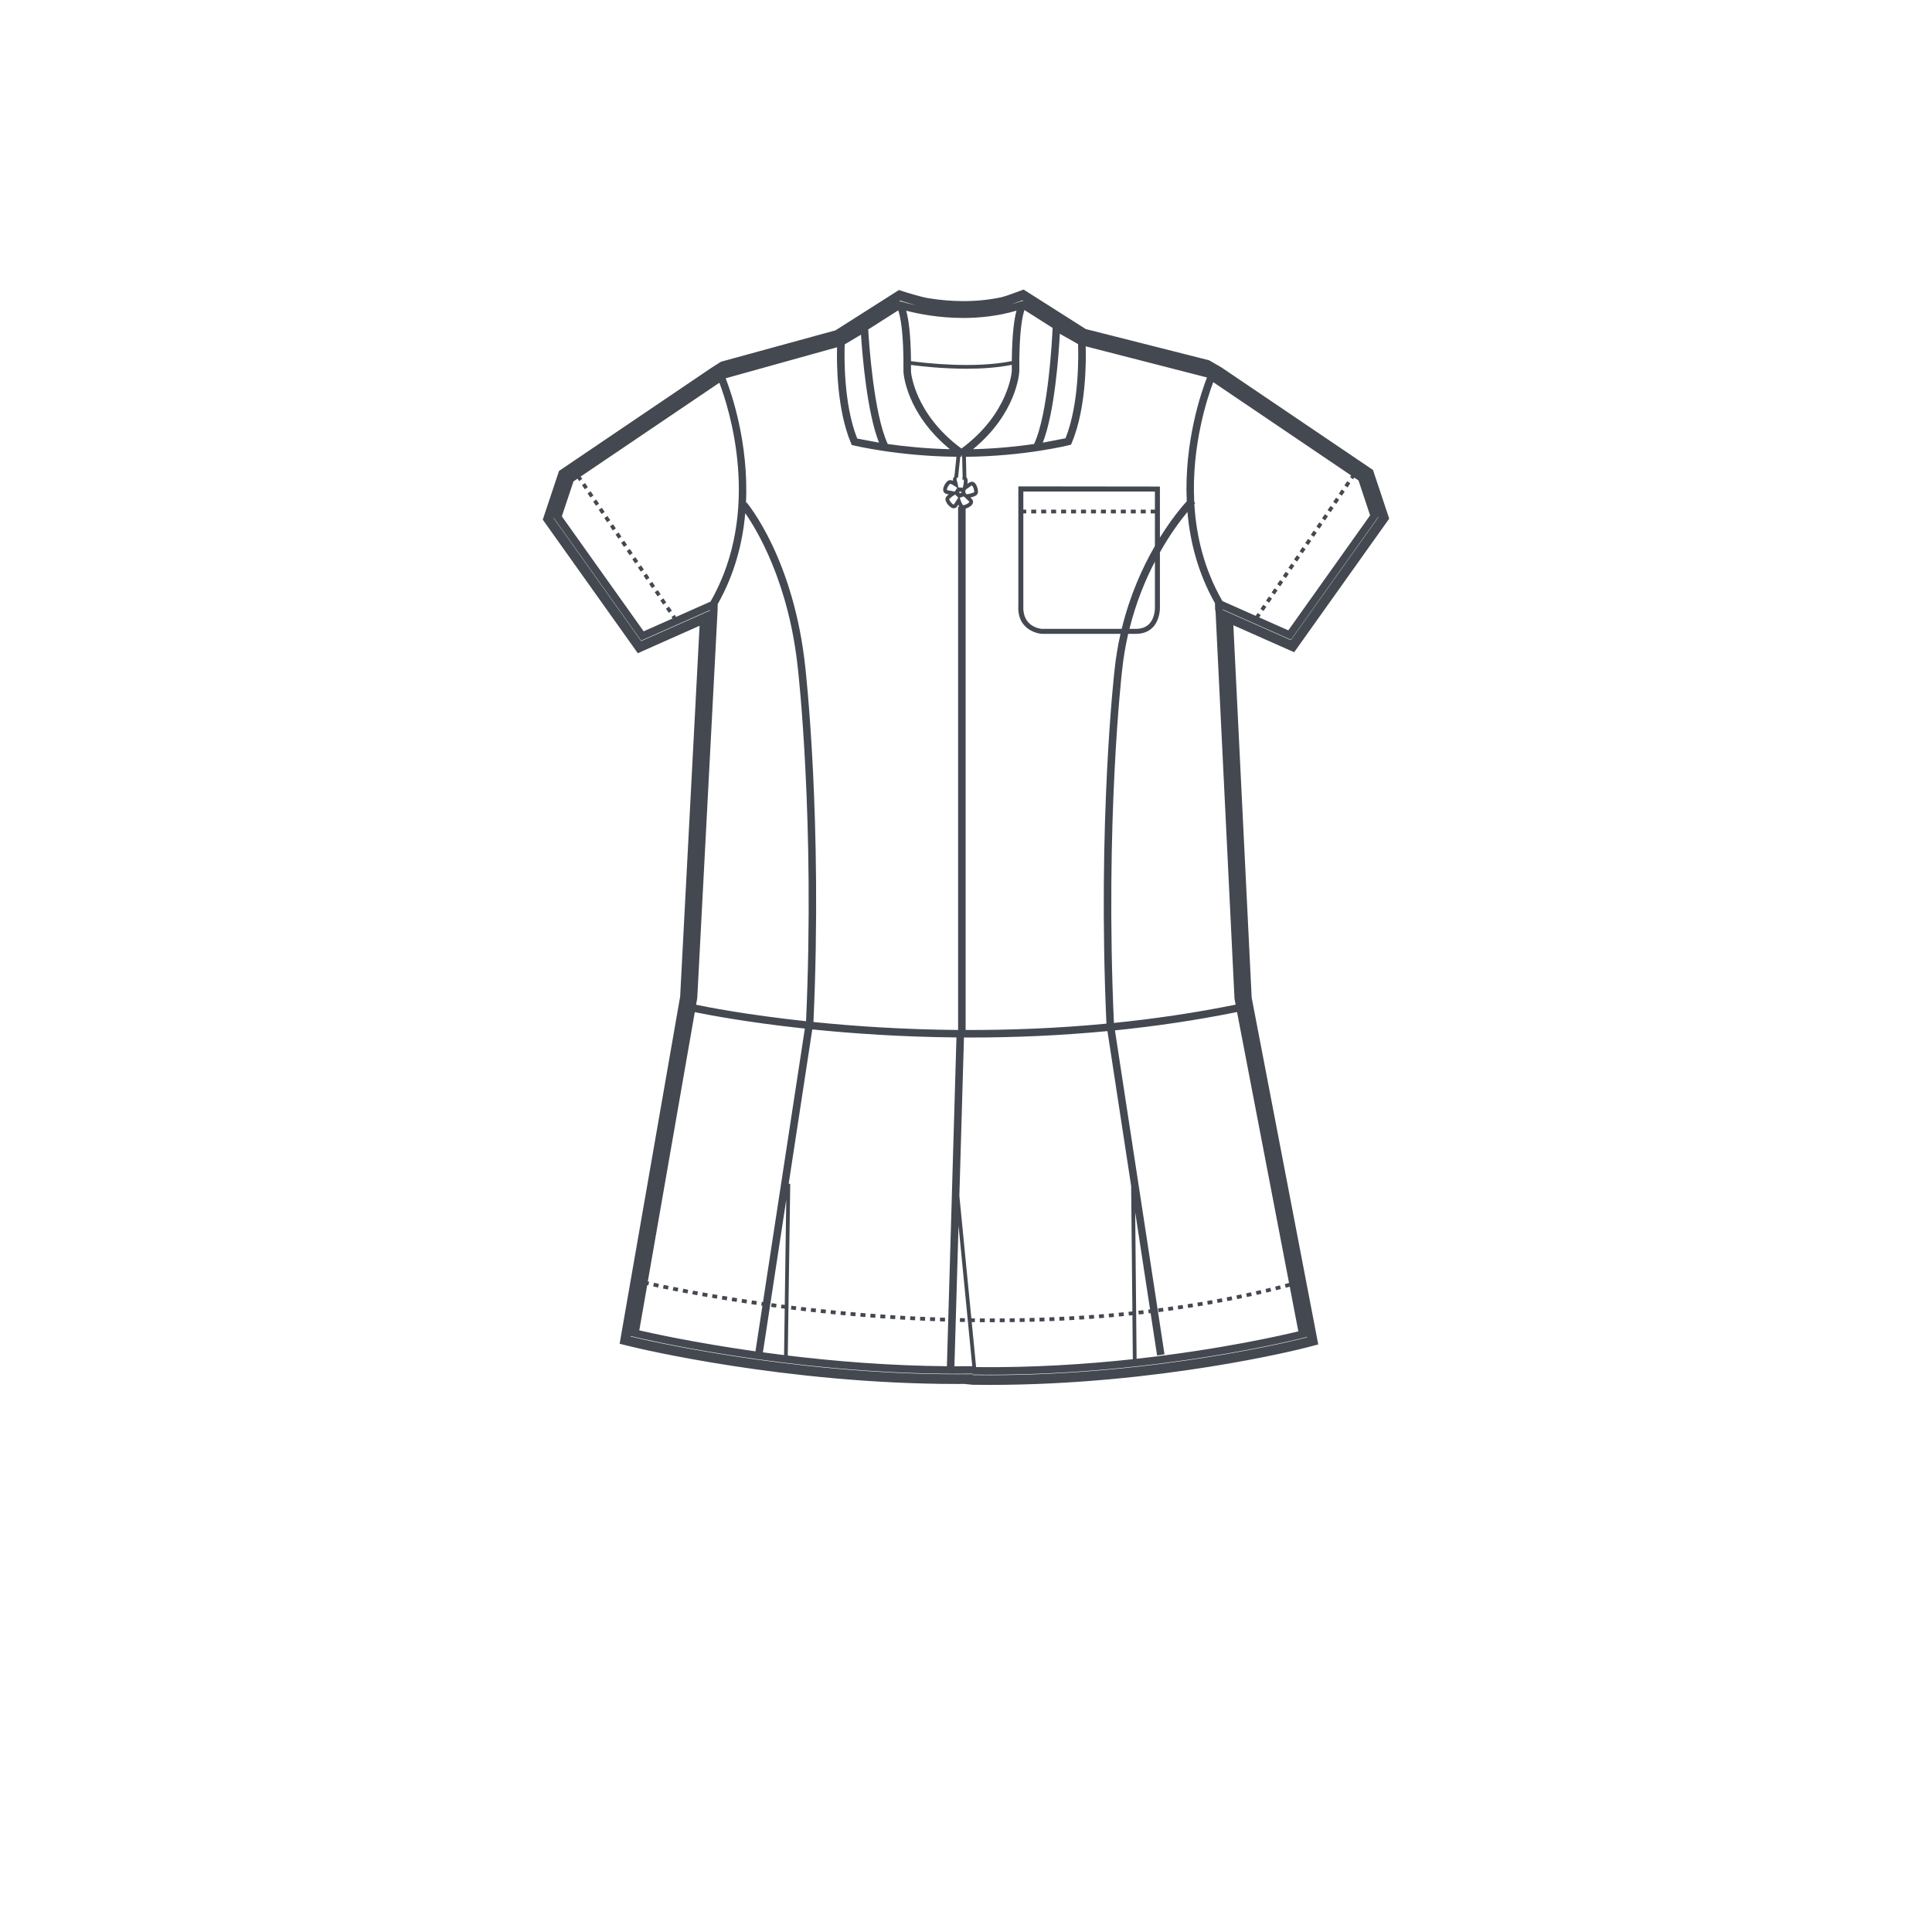 <?xml version="1.0" encoding="utf-8"?>
<!-- Generator: Adobe Illustrator 16.0.4, SVG Export Plug-In . SVG Version: 6.00 Build 0)  -->
<!DOCTYPE svg PUBLIC "-//W3C//DTD SVG 1.1//EN" "http://www.w3.org/Graphics/SVG/1.1/DTD/svg11.dtd">
<svg version="1.1" id="Layer_1" xmlns="http://www.w3.org/2000/svg" xmlns:xlink="http://www.w3.org/1999/xlink" x="0px" y="0px"
	 width="150px" height="150px" viewBox="0 0 150 150" enable-background="new 0 0 150 150" xml:space="preserve">
<path fill="#444850" d="M100.481,50.637l0.355-0.5l6.801-9.558l0.221-0.311l-0.121-0.362l-1.059-3.178l-0.082-0.242l-0.211-0.143
	l-11.545-7.812l-0.883-0.511l-0.09-0.051l-0.1-0.025L84.3,25.548l-4.512-2.866l-0.316-0.201l-0.35,0.131
	c-0.443,0.165-1.152,0.417-1.35,0.459c-0.926,0.203-1.924,0.307-2.961,0.307c-0.893,0-1.814-0.076-2.73-0.226
	c-0.545-0.088-1.592-0.409-1.951-0.526l-0.336-0.11l-0.299,0.191l-4.625,2.94l-8.787,2.409l-0.111,0.031l-0.094,0.06l-0.658,0.419
	l-11.605,7.853l-0.211,0.143l-0.082,0.242l-1.061,3.179l-0.119,0.363l0.221,0.311l6.801,9.558l0.355,0.5l0.562-0.25l4.234-1.88
	l-1.508,28.784l-4.58,26.27l-0.119,0.691l0.68,0.166l0.264,0.064c0.482,0.119,11.994,2.891,25.248,2.891l0.566-0.002l0.643,0.064
	c0.441,0.006,0.883,0.01,1.32,0.01c13.141,0,24.111-2.773,24.572-2.893l0.268-0.07l0.678-0.178l-0.131-0.691l-5.037-26.238
	l-1.422-28.91l4.162,1.849L100.481,50.637z M94.194,29.67l10.707,7.244l-0.086,0.128l0.24,0.166l0.088-0.129l0.332,0.223l0.9,2.709
	l-6.35,8.928l-2.264-1.004l0.123-0.18l-0.242-0.163l-0.15,0.222l-2.584-1.147l-0.033-0.059c-1.414-2.471-2.006-5.066-2.146-7.475
	c0.041-0.042,0.066-0.068,0.07-0.071l-0.078-0.079C92.497,34.636,93.726,30.918,94.194,29.67z M93.71,29.306
	c-0.434,1.111-1.785,5.005-1.57,9.611c-0.395,0.434-1.199,1.394-2.084,2.821v-3.963l-10.992-0.013v9.235
	c-0.121,2.067,1.781,2.215,1.814,2.215h6.117c-0.199,0.892-0.361,1.832-0.463,2.82c-0.014,0.116-1.334,11.724-0.629,27.444
	c-3.84,0.367-7.52,0.502-10.932,0.492V39.483c0.004-0.002,0.01-0.002,0.014-0.004l0.047-0.014l0.066-0.019l-0.002-0.005
	c0.119-0.05,0.377-0.179,0.438-0.377c0.066-0.216-0.107-0.364-0.195-0.437c0.107-0.025,0.219-0.057,0.318-0.097
	c0.316-0.127,0.283-0.336,0.262-0.485l-0.008-0.053l-0.008-0.067h-0.008c-0.029-0.122-0.117-0.402-0.307-0.492
	c-0.178-0.09-0.371,0.04-0.467,0.126c-0.006,0.003-0.01,0.004-0.012,0.008c0.012-0.069,0.016-0.14,0.016-0.204
	c0.004-0.153-0.037-0.248-0.096-0.308l-0.035-1.59c4.535-0.039,7.984-0.895,8.016-0.906l0.145-0.035l0.055-0.134
	c1.129-2.685,1.115-6.349,1.082-7.502L93.71,29.306z M89.667,39.859v2.53c-0.955,1.651-1.943,3.817-2.578,6.436h-6.201
	c-0.061-0.004-1.535-0.119-1.436-1.816v-7.15h0.225v-0.291h-0.225v-1.404h10.215v1.404h-0.326v0.291H89.667z M89.667,43.6v3.594
	c0,0.007,0.018,0.768-0.445,1.246c-0.248,0.255-0.596,0.385-1.035,0.385h-0.498C88.198,46.784,88.919,45.034,89.667,43.6z
	 M87.646,102.139l0.275-0.027l0.033,3.416c-3.639,0.393-7.799,0.664-12.17,0.613l-0.34-3.494l0.242,0.004l0.004-0.291l-0.275-0.006
	l-0.93-9.508l0.357-12.297c0.174,0,0.346,0.004,0.518,0.004c3.326,0,6.902-0.145,10.623-0.498l1.838,12.018l0.098,9.746
	l-0.303,0.031L87.646,102.139z M61.233,91.908l1.832-11.984c3.15,0.32,6.955,0.582,11.193,0.623l-0.742,25.527
	c-4.449-0.039-8.695-0.385-12.354-0.83l0.191-13.334L61.233,91.908z M74.421,95.154l1.064,10.916
	c-0.465,0.006-0.924,0.008-1.385,0.006L74.421,95.154z M73.757,38.684c0.105-0.098,0.252-0.203,0.369-0.257l-0.006-0.029
	l0.064,0.008c0.037,0.074,0.098,0.132,0.172,0.171l0.037,0.073l-0.088,0.138c-0.02,0.028-0.037,0.056-0.057,0.085
	c-0.039,0.056-0.076,0.108-0.107,0.167c-0.023,0.042-0.068,0.13-0.105,0.13c-0.051-0.004-0.176-0.114-0.258-0.245l-0.035-0.059
	C73.679,38.755,73.679,38.755,73.757,38.684z M73.681,38.085c-0.072-0.009-0.152-0.018-0.16-0.048
	c-0.018-0.049,0.037-0.207,0.123-0.333l0.043-0.056c0.049-0.063,0.068-0.082,0.084-0.082c0.012,0,0.041,0.003,0.092,0.024
	c0.084,0.04,0.186,0.097,0.271,0.159l0.178,0.115l-0.029,0.082c-0.057,0.046-0.094,0.108-0.117,0.178
	c-0.004,0.005-0.01,0.007-0.01,0.007l-0.078,0.044l-0.006-0.027c-0.064-0.003-0.135-0.018-0.199-0.031
	C73.808,38.103,73.745,38.089,73.681,38.085z M74.356,37.581c-0.014-0.068-0.025-0.132-0.047-0.194
	c-0.02-0.052-0.049-0.143-0.029-0.161l-0.021-0.083v-0.036l0.057,0.104l-0.039-0.129l0.104,0.009l0.174-1.623
	c0.021,0,0.049,0.001,0.072,0.001v-0.113l0.043,0.007v0.104h0.033l0.035,1.513l-0.025,0.239c0.123,0.031,0.123,0.031,0.121,0.137
	c-0.002,0.141-0.029,0.318-0.066,0.435c-0.02,0.058-0.035,0.079-0.064,0.088c-0.049-0.019-0.104-0.031-0.158-0.031
	c-0.021,0-0.039,0.006-0.059,0.012h-0.002l-0.082-0.039L74.356,37.581z M75.079,38.367c-0.014,0-0.025,0-0.037-0.003l-0.025-0.004
	l-0.02-0.027c-0.012-0.016-0.021-0.041-0.029-0.07c-0.047-0.132-0.025-0.184,0-0.219c0.043-0.054,0.111-0.102,0.186-0.148
	c0.055-0.039,0.109-0.075,0.158-0.118c0.031-0.028,0.107-0.091,0.148-0.085c0.049,0.024,0.127,0.172,0.156,0.324l0.014,0.071
	c0.02,0.128,0.02,0.128-0.084,0.169C75.413,38.311,75.235,38.355,75.079,38.367z M75.253,38.977
	c-0.016,0.051-0.15,0.149-0.297,0.204l-0.059,0.021c-0.043,0.011-0.086,0.025-0.105,0.025c-0.023,0-0.061-0.056-0.074-0.08
	c-0.057-0.096-0.113-0.221-0.146-0.329l-0.055-0.16l0.051-0.037c0.078-0.006,0.15-0.034,0.211-0.078
	c0.014,0.001,0.029-0.001,0.041,0.004l0.096,0.066c0.033,0.029,0.062,0.061,0.092,0.095c0.047,0.047,0.092,0.095,0.139,0.136
	C75.188,38.88,75.263,38.943,75.253,38.977z M74.647,34.825c-3.68-2.714-3.916-5.956-3.918-5.97c0.002-0.182,0-0.351,0-0.522
	c0.682,0.094,2.408,0.295,4.326,0.295c1.162,0,2.391-0.081,3.5-0.302c0,0.161-0.002,0.317,0,0.488
	C78.554,28.847,78.325,32.108,74.647,34.825z M74.505,38.167c0.029,0.006,0.062,0.01,0.094,0.012h0.027
	c0.016,0.016,0.027,0.036,0.027,0.057c0,0.013-0.012,0.02-0.016,0.028c-0.021,0.006-0.041,0.011-0.062,0.019l-0.02-0.002
	l0.008,0.008c-0.01,0.003-0.023,0.008-0.035,0.012c-0.006-0.004-0.01-0.012-0.016-0.018c-0.014-0.018-0.027-0.036-0.047-0.053
	C74.479,38.211,74.491,38.19,74.505,38.167z M83.7,26.716c0.029,0.792,0.111,4.599-0.973,7.311
	c-0.141,0.033-1.607,0.315-1.766,0.341c0.928-2.358,1.242-6.873,1.324-8.454L83.7,26.716z M79.54,24.071l2.184,1.388
	c-0.039,0.9-0.34,6.669-1.439,9.015c-1.258,0.182-2.895,0.357-4.74,0.401c3.391-2.788,3.586-5.891,3.594-6.047
	C79.112,25.724,79.386,24.504,79.54,24.071z M79.384,23.315l0.066,0.042l-0.182,0.039c-0.236,0.081-0.473,0.15-0.709,0.215
	C78.962,23.473,79.384,23.315,79.384,23.315z M74.782,24.687c1.277,0,2.699-0.146,4.139-0.568c-0.168,0.616-0.346,1.768-0.365,3.917
	c-2.939,0.597-6.791,0.145-7.826,0.004c-0.021-2.159-0.203-3.307-0.373-3.917C71.185,24.339,72.813,24.687,74.782,24.687z
	 M69.899,23.338c0,0,0.605,0.197,1.221,0.361c-0.57-0.121-0.963-0.235-1.107-0.28l-0.191-0.031L69.899,23.338z M69.739,24.096
	c0.16,0.449,0.432,1.675,0.406,4.771c0.006,0.139,0.213,3.222,3.605,6.008c-1.885-0.042-3.555-0.22-4.824-0.402
	c-1.102-2.338-1.467-7.997-1.518-8.894L69.739,24.096z M65.583,26.738l1.264-0.754c0.1,1.514,0.459,6.016,1.4,8.383
	c-0.17-0.028-1.58-0.293-1.693-0.318C65.472,31.337,65.554,27.53,65.583,26.738z M64.989,26.962
	c-0.031,1.201-0.029,4.803,1.084,7.449l0.057,0.137l0.143,0.035c0.035,0.007,3.473,0.837,7.986,0.88l-0.16,1.534
	c-0.111,0.098-0.121,0.225-0.105,0.332c-0.004-0.002-0.006-0.004-0.012-0.004c-0.285-0.129-0.432,0.024-0.527,0.145l-0.029,0.042
	l-0.047,0.051l0.006,0.005c-0.066,0.106-0.205,0.359-0.143,0.561c0.07,0.219,0.303,0.239,0.414,0.248
	c0.004,0,0.008,0.001,0.01,0.001c-0.037,0.031-0.072,0.062-0.107,0.091c-0.246,0.232-0.146,0.413-0.068,0.545l0.025,0.043h-0.002
	l0.033,0.062l0.004-0.004c0.074,0.104,0.258,0.33,0.488,0.351c0.211,0,0.311-0.188,0.361-0.288c0.023,0.042,0.045,0.084,0.066,0.124
	c0.006,0.008,0.018,0.021,0.023,0.031h-0.102v40.634c-4.256-0.035-8.074-0.295-11.232-0.619l0.002-0.014
	c0.709-15.722-0.615-27.356-0.627-27.47c-0.875-8.39-4.42-12.684-4.57-12.863l-0.043,0.037c0.225-4.636-1.143-8.56-1.576-9.668
	L64.989,26.962z M44.524,37.376l0.314-0.211l0.127,0.186l0.242-0.166L45.081,37l10.77-7.285c0.723,1.901,3.352,9.927-0.67,16.963
	l-0.02,0.032l-2.674,1.188l-0.107-0.161l-0.242,0.163l0.08,0.119l-2.244,0.996l-6.352-8.928L44.524,37.376z M49.776,49.775
	l-6.801-9.557l0.008-0.024l6.793,9.545l5.354-2.377L55.128,47.4L49.776,49.775z M54.136,77.48l1.578-30.118l0.008-0.459
	c1.32-2.332,1.936-4.766,2.139-7.059c0.922,1.32,3.395,5.415,4.088,12.082c0.016,0.117,1.332,11.707,0.633,27.348l-0.002,0.012
	c-4.654-0.498-7.756-1.115-8.535-1.279L54.136,77.48z M50.249,99.773c0.027,0.006,0.053,0.014,0.088,0.021l0.064-0.287
	c-0.041-0.008-0.07-0.016-0.104-0.021l3.646-20.904c0.822,0.17,3.92,0.781,8.545,1.277l-3.248,21.227l-0.096-0.012l-0.043,0.289
	l0.094,0.012l-0.541,3.543c-4.711-0.666-8.078-1.412-9.02-1.629L50.249,99.773z M60.925,101.605l-0.051,3.604
	c-0.562-0.068-1.109-0.141-1.641-0.213l1.812-11.844l-0.117,8.16l-0.252-0.033l-0.039,0.291L60.925,101.605z M74.3,106.695
	c-13.262,0-24.949-2.838-25.07-2.867l-0.262-0.064l0.006-0.035l0.256,0.064c0.121,0.029,11.809,2.869,25.07,2.869
	c0.402,0,0.809-0.004,1.217-0.01l-0.002,0.037C75.108,106.691,74.702,106.695,74.3,106.695z M101.47,103.797l0.008,0.033
	l-0.264,0.068c-0.113,0.029-11.166,2.869-24.385,2.869c-0.438,0-0.875-0.004-1.314-0.008v-0.037
	c0.439,0.008,0.877,0.012,1.314,0.012c13.219,0,24.271-2.84,24.385-2.869L101.47,103.797z M100.081,99.609l-0.33,0.09l0.074,0.283
	l0.311-0.084l0.666,3.467c-1.152,0.283-5.975,1.398-12.557,2.129l-0.109-11.385l1.154,7.553l-0.141,0.016l0.033,0.291l0.15-0.018
	l0.504,3.289l0.576-0.09l-3.848-25.152c3.082-0.312,6.26-0.773,9.479-1.424L100.081,99.609z M95.847,77.551L95.935,78
	c-3.211,0.65-6.377,1.109-9.451,1.42c-0.701-15.64,0.615-27.203,0.629-27.322c0.104-1.016,0.27-1.978,0.48-2.886h0.594
	c0.549,0,0.99-0.169,1.314-0.503c0.574-0.592,0.555-1.489,0.555-1.522v-4.306c0.812-1.445,1.613-2.504,2.137-3.135
	c0.199,2.302,0.814,4.744,2.137,7.087l0.01,0.459l0.037,0.217L95.847,77.551z M94.937,47.354l-0.006-0.037l5.295,2.35l6.791-9.547
	l0.01,0.023l-6.803,9.557L94.937,47.354z M59.87,101.469l0.385,0.051l0.037-0.291l-0.383-0.051L59.87,101.469z M50.712,99.879
	l0.383,0.082l0.061-0.283l-0.377-0.084L50.712,99.879z M45.425,37.505l-0.24,0.163l0.215,0.319l0.242-0.163L45.425,37.505z
	 M45.858,38.144l-0.242,0.166l0.219,0.319l0.242-0.163L45.858,38.144z M58.761,101.018l-0.381-0.057l-0.045,0.291l0.385,0.057
	L58.761,101.018z M46.294,38.783l-0.24,0.166l0.219,0.318l0.238-0.163L46.294,38.783z M51.472,100.043l0.381,0.076l0.057-0.283
	l-0.377-0.078L51.472,100.043z M47.597,40.701l-0.238,0.166l0.215,0.318l0.24-0.163L47.597,40.701z M47.163,40.062l-0.242,0.165
	l0.217,0.319l0.244-0.164L47.163,40.062z M57.573,101.137l0.381,0.061l0.043-0.291l-0.383-0.057L57.573,101.137z M46.728,39.423
	l-0.242,0.164l0.219,0.32l0.242-0.164L46.728,39.423z M53.753,100.49l0.381,0.07l0.053-0.287l-0.379-0.066L53.753,100.49z
	 M52.991,100.35l0.383,0.07l0.053-0.287l-0.377-0.072L52.991,100.35z M52.231,100.199l0.379,0.074l0.059-0.287l-0.379-0.072
	L52.231,100.199z M56.806,101.018l0.383,0.061l0.047-0.287l-0.383-0.062L56.806,101.018z M56.042,100.895l0.381,0.062l0.049-0.291
	l-0.383-0.059L56.042,100.895z M54.515,100.631l0.381,0.068l0.053-0.287l-0.383-0.068L54.515,100.631z M55.278,100.764l0.381,0.064
	l0.049-0.287l-0.381-0.064L55.278,100.764z M99.622,45.199l-0.24-0.163l-0.217,0.318l0.24,0.165L99.622,45.199z M101.362,42.642
	l-0.244-0.165l-0.215,0.32l0.242,0.163L101.362,42.642z M100.927,43.281l-0.24-0.166l-0.217,0.321l0.24,0.163L100.927,43.281z
	 M102.229,41.364l-0.24-0.166l-0.215,0.32l0.24,0.164L102.229,41.364z M98.755,46.478l-0.242-0.164l-0.217,0.321l0.242,0.163
	L98.755,46.478z M100.06,44.559l-0.242-0.163l-0.219,0.319l0.242,0.165L100.06,44.559z M99.188,45.838l-0.24-0.163l-0.217,0.319
	l0.24,0.164L99.188,45.838z M48.032,41.342l-0.24,0.164l0.215,0.318l0.24-0.164L48.032,41.342z M101.796,42.002l-0.24-0.164
	l-0.217,0.319l0.242,0.165L101.796,42.002z M103.97,38.805l-0.242-0.165l-0.217,0.318l0.242,0.166L103.97,38.805z M104.403,38.166
	l-0.24-0.165l-0.217,0.32l0.242,0.164L104.403,38.166z M104.839,37.526l-0.24-0.165l-0.219,0.319l0.24,0.167L104.839,37.526z
	 M103.101,40.083l-0.242-0.163l-0.217,0.319l0.242,0.165L103.101,40.083z M103.534,39.443l-0.24-0.163l-0.217,0.318l0.24,0.166
	L103.534,39.443z M88.382,101.768l0.031,0.289l0.385-0.043l-0.033-0.289L88.382,101.768z M102.667,40.724l-0.242-0.166l-0.219,0.321
	l0.244,0.163L102.667,40.724z M93.392,101.361l-0.047-0.287l-0.381,0.062l0.045,0.289L93.392,101.361z M94.153,101.229l-0.051-0.289
	l-0.377,0.07l0.049,0.287L94.153,101.229z M94.913,101.086l-0.053-0.285l-0.377,0.07l0.051,0.287L94.913,101.086z M92.63,101.486
	l-0.047-0.287l-0.381,0.061l0.045,0.289L92.63,101.486z M95.675,100.939l-0.057-0.287l-0.379,0.074l0.057,0.289L95.675,100.939z
	 M91.099,101.719l-0.041-0.289l-0.381,0.055l0.039,0.289L91.099,101.719z M91.864,101.605l-0.043-0.287l-0.383,0.055l0.041,0.289
	L91.864,101.605z M97.19,100.621l-0.062-0.287l-0.377,0.084l0.061,0.283L97.19,100.621z M96.433,100.783l-0.061-0.285l-0.375,0.078
	l0.059,0.285L96.433,100.783z M98.698,100.266l-0.068-0.281l-0.377,0.09l0.068,0.283L98.698,100.266z M89.95,101.873l0.385-0.051
	l-0.041-0.287l-0.381,0.049L89.95,101.873z M99.448,100.078l-0.072-0.283l-0.371,0.096l0.068,0.283L99.448,100.078z M98.319,47.116
	l-0.242-0.164l-0.217,0.318l0.242,0.166L98.319,47.116z M97.944,100.447l-0.066-0.283l-0.375,0.086l0.066,0.283L97.944,100.447z
	 M100.493,43.921l-0.24-0.165l-0.219,0.32l0.242,0.163L100.493,43.921z M61.823,101.424l-0.381-0.045l-0.035,0.289l0.383,0.045
	L61.823,101.424z M68.745,102.076l-0.385-0.025l-0.02,0.291l0.385,0.027L68.745,102.076z M48.466,41.981l-0.24,0.163l0.217,0.321
	l0.242-0.166L48.466,41.981z M85.315,102.055l0.021,0.291l0.385-0.029l-0.021-0.291L85.315,102.055z M86.849,101.922l0.027,0.293
	l0.385-0.039l-0.029-0.289L86.849,101.922z M86.081,101.994l0.025,0.289l0.383-0.033l-0.023-0.293L86.081,101.994z M63.36,101.6
	l-0.383-0.043l-0.033,0.293l0.381,0.039L63.36,101.6z M67.206,101.965l-0.387-0.031l-0.025,0.289l0.389,0.033L67.206,101.965z
	 M64.128,101.682l-0.383-0.041l-0.033,0.293l0.387,0.037L64.128,101.682z M67.974,102.023l-0.383-0.029l-0.025,0.291l0.389,0.029
	L67.974,102.023z M66.435,101.9l-0.385-0.035l-0.025,0.293l0.385,0.031L66.435,101.9z M65.667,101.832l-0.387-0.037l-0.025,0.291
	l0.383,0.037L65.667,101.832z M64.897,101.758l-0.385-0.037l-0.029,0.291l0.385,0.037L64.897,101.758z M74.532,102.338l-0.008,0.293
	l0.389,0.008l0.002-0.293L74.532,102.338z M78.39,102.359l0.004,0.291l0.387-0.006l-0.004-0.291L78.39,102.359z M79.165,102.348
	l0.002,0.291l0.389-0.008l-0.006-0.293L79.165,102.348z M77.618,102.363l0.004,0.295l0.385-0.006l-0.004-0.289H77.618z
	 M76.073,102.652l0.385,0.004l0.004-0.293h-0.387L76.073,102.652z M76.845,102.658h0.389v-0.293h-0.387L76.845,102.658z
	 M84.544,102.111l0.023,0.293l0.385-0.029l-0.021-0.291L84.544,102.111z M79.933,102.33l0.008,0.293l0.385-0.012l-0.008-0.291
	L79.933,102.33z M83.011,102.207l0.014,0.291l0.385-0.021l-0.016-0.289L83.011,102.207z M83.778,102.162l0.02,0.291l0.385-0.023
	l-0.02-0.291L83.778,102.162z M80.702,102.309l0.01,0.293l0.385-0.014l-0.012-0.295L80.702,102.309z M81.47,102.279l0.014,0.293
	l0.387-0.018l-0.016-0.291L81.47,102.279z M82.241,102.246l0.014,0.293l0.385-0.02l-0.016-0.291L82.241,102.246z M62.593,101.516
	l-0.385-0.045l-0.035,0.289l0.387,0.043L62.593,101.516z M69.517,102.127l-0.387-0.023l-0.018,0.291l0.385,0.023L69.517,102.127z
	 M88.567,39.859h0.387v-0.291h-0.387V39.859z M51.923,47.58l0.24-0.165l-0.219-0.32l-0.242,0.165L51.923,47.58z M87.022,39.859
	h0.385v-0.291h-0.385V39.859z M86.249,39.859h0.387v-0.291h-0.387V39.859z M51.485,46.94l0.242-0.165l-0.219-0.319l-0.242,0.166
	L51.485,46.94z M50.616,45.662l0.242-0.165l-0.219-0.321l-0.24,0.165L50.616,45.662z M49.771,43.899l-0.24,0.164l0.217,0.32
	l0.242-0.166L49.771,43.899z M51.052,46.3l0.24-0.163l-0.217-0.321l-0.24,0.165L51.052,46.3z M48.901,42.621l-0.24,0.163
	l0.217,0.321l0.24-0.166L48.901,42.621z M49.335,43.259l-0.24,0.165l0.217,0.32l0.242-0.165L49.335,43.259z M50.423,44.856
	l-0.217-0.318l-0.24,0.163l0.215,0.322L50.423,44.856z M85.478,39.859h0.385v-0.291h-0.385V39.859z M87.796,39.859h0.385v-0.291
	h-0.385V39.859z M84.704,39.859h0.387v-0.291h-0.387V39.859z M71.831,102.25l-0.387-0.018l-0.014,0.291l0.389,0.018L71.831,102.25z
	 M80.063,39.859h0.387v-0.291h-0.387V39.859z M73.374,102.309l-0.385-0.014l-0.012,0.293l0.387,0.014L73.374,102.309z
	 M71.06,102.215l-0.385-0.021l-0.016,0.291l0.385,0.021L71.06,102.215z M70.286,102.174l-0.385-0.021l-0.016,0.289l0.385,0.023
	L70.286,102.174z M72.603,102.281l-0.387-0.016l-0.012,0.293l0.387,0.014L72.603,102.281z M83.157,39.859h0.387v-0.291h-0.387
	V39.859z M83.929,39.859h0.387v-0.291h-0.387V39.859z M82.386,39.859h0.385v-0.291h-0.385V39.859z M81.61,39.859h0.385v-0.291H81.61
	V39.859z M80.839,39.859h0.385v-0.291h-0.385V39.859z"/>
</svg>
